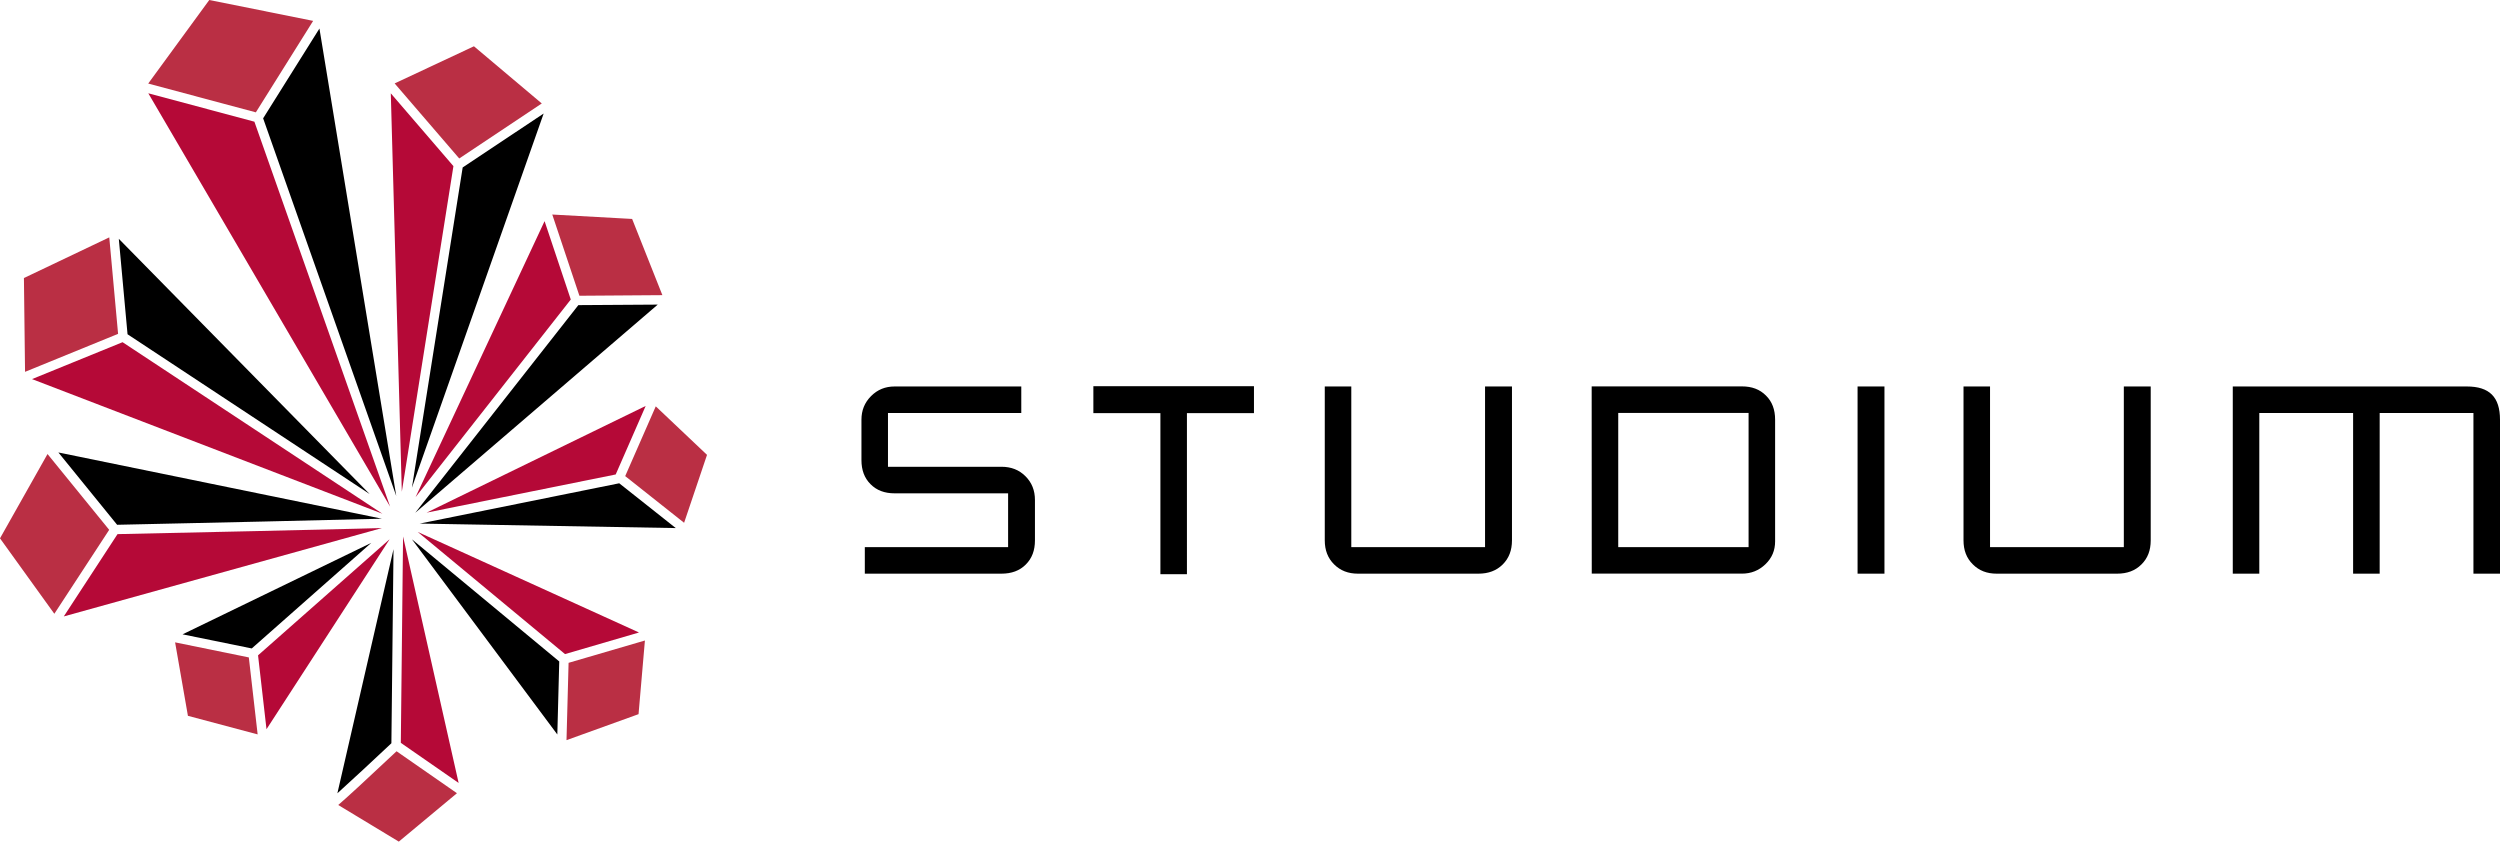 <svg xmlns="http://www.w3.org/2000/svg" id="Layer_1" data-name="Layer 1" viewBox="0 0 623.92 210.04"><defs><style>.cls-1{fill:#ba2f44}.cls-1,.cls-2,.cls-3{stroke-width:0}.cls-2{fill:#000}.cls-3{fill:#b50937}</style></defs><path d="M98.89 123.77 79.72 7.12 65.67 29.53l33.22 94.24zM92.24 123.29 29.65 59.6l2.18 23.82 60.41 39.87zM95.29 129.45l-80.72-16.53 14.66 18.05c19.79-.43 53.65-1.18 66.06-1.52ZM92.66 135.48l-47.1 22.83 17.27 3.52 29.83-26.35zM102.81 134.6l36.28 48.7.48-18.22-36.76-30.48zM98.22 137.02 84.2 197.98c3.38-3.05 9.29-8.54 13.48-12.49l.53-48.47ZM102.8 121.71l32.88-93.38-20.21 13.46-12.67 79.92zM103.63 127.98l60.52-51.96-19.81.13-40.71 51.83zM104.75 130.67l63.9 1.12-14.11-11.18-49.79 10.06z" class="cls-2"/><path d="m37.01 23.28 60.35 103.16-33.87-96.07-26.48-7.09zM7.99 94.61l87.45 33.6L30.59 85.4l-22.6 9.21zM64.45 132.53c-15.93.36-31.85.7-35.12.77l-13.41 20.54 79.42-22.06c-1.74.06-3.87.11-6.32.17-6.69.17-15.63.37-24.57.58ZM64.4 163.55l2.11 18.44 30.66-47.3v-.06L64.4 163.55zM159.47 157.85l-55.21-25.09 36.75 30.48 18.46-5.39zM114.46 195.4l-13.87-61.51-.56 51.5 14.43 10.01zM97.53 23.29l2.75 99.43 12.88-81.26-15.63-18.17zM135.91 55.19l-32.2 68.88 38.74-49.32-6.54-19.56zM161.14 101.31l-54.67 26.63 47.19-9.53 7.48-17.1z" class="cls-3"/><path d="M78.15 5.21 52.23 0 36.99 20.85l26.86 7.19 14.3-22.83zM27.27 59.24 5.97 69.39l.28 23.41 23.22-9.48-2.2-24.08zM11.86 113.31 0 134.35l13.56 18.83 13.69-20.95-15.39-18.92zM43.7 160.31l3.2 18.34 17.4 4.63-2.2-19.21-18.4-3.76zM141.38 184.72l17.98-6.49 1.59-18.38-19.05 5.57-.52 19.3zM84.41 200.9l15.12 9.14 14.51-12.08-15.07-10.47c-8.51 7.99-12.55 11.69-14.56 13.41ZM135.21 25.82l-16.93-14.27-19.79 9.27 16.12 18.73 20.6-13.73zM165.31 73.66l-7.55-19.02-19.93-1.1 6.77 20.27 20.71-.15zM170.73 130.47l5.72-16.95-12.79-12.11-7.63 17.41 14.7 11.65z" class="cls-1"/><path d="M249.91 116.5h-28.3v-13.43h33.27v-6.62h-31.6c-2.34 0-4.27.78-5.89 2.4-1.62 1.63-2.4 3.56-2.4 5.9v10.06c0 2.52.74 4.5 2.27 6.03 1.53 1.54 3.5 2.28 6.02 2.28h28.31v13.42h-35.76v6.63h34.08c2.56 0 4.57-.75 6.1-2.29 1.54-1.54 2.28-3.5 2.28-6.03v-10.06c0-2.4-.78-4.35-2.37-5.94-1.59-1.59-3.56-2.36-6.01-2.36ZM337.25 96.45h-6.63v38.41c0 2.46.76 4.43 2.32 5.98 1.57 1.57 3.52 2.33 5.98 2.33h30.03c2.52 0 4.51-.75 6.07-2.29 1.55-1.54 2.32-3.51 2.32-6.02V96.45h-6.72v40.1h-33.38v-40.1ZM434.71 96.44h-37.48l.02 46.72h37.46c2.3 0 4.23-.76 5.88-2.34 1.63-1.57 2.42-3.44 2.42-5.71v-30.37c0-2.52-.74-4.5-2.28-6.02-1.54-1.55-3.51-2.29-6.02-2.29Zm1.68 40.1h-32.53v-33.48h32.53v33.48ZM463.59 96.45h6.71v46.72h-6.71zM496.64 96.45h-6.61v38.41c0 2.46.75 4.43 2.32 5.98 1.56 1.57 3.51 2.33 5.97 2.33h30.03c2.53 0 4.52-.75 6.07-2.29 1.57-1.54 2.33-3.51 2.33-6.02V96.45h-6.71v40.1h-33.39v-40.1ZM615.62 96.45h-58.39v46.72h6.62v-40.1h23.41v40.1h6.63v-40.1h23.4v40.1h6.63v-38.42c0-5.67-2.64-8.3-8.3-8.3ZM289.6 143.31h6.62V103.1h16.73v-6.72h-40.08v6.72h16.73v40.21z" class="cls-2"/></svg>